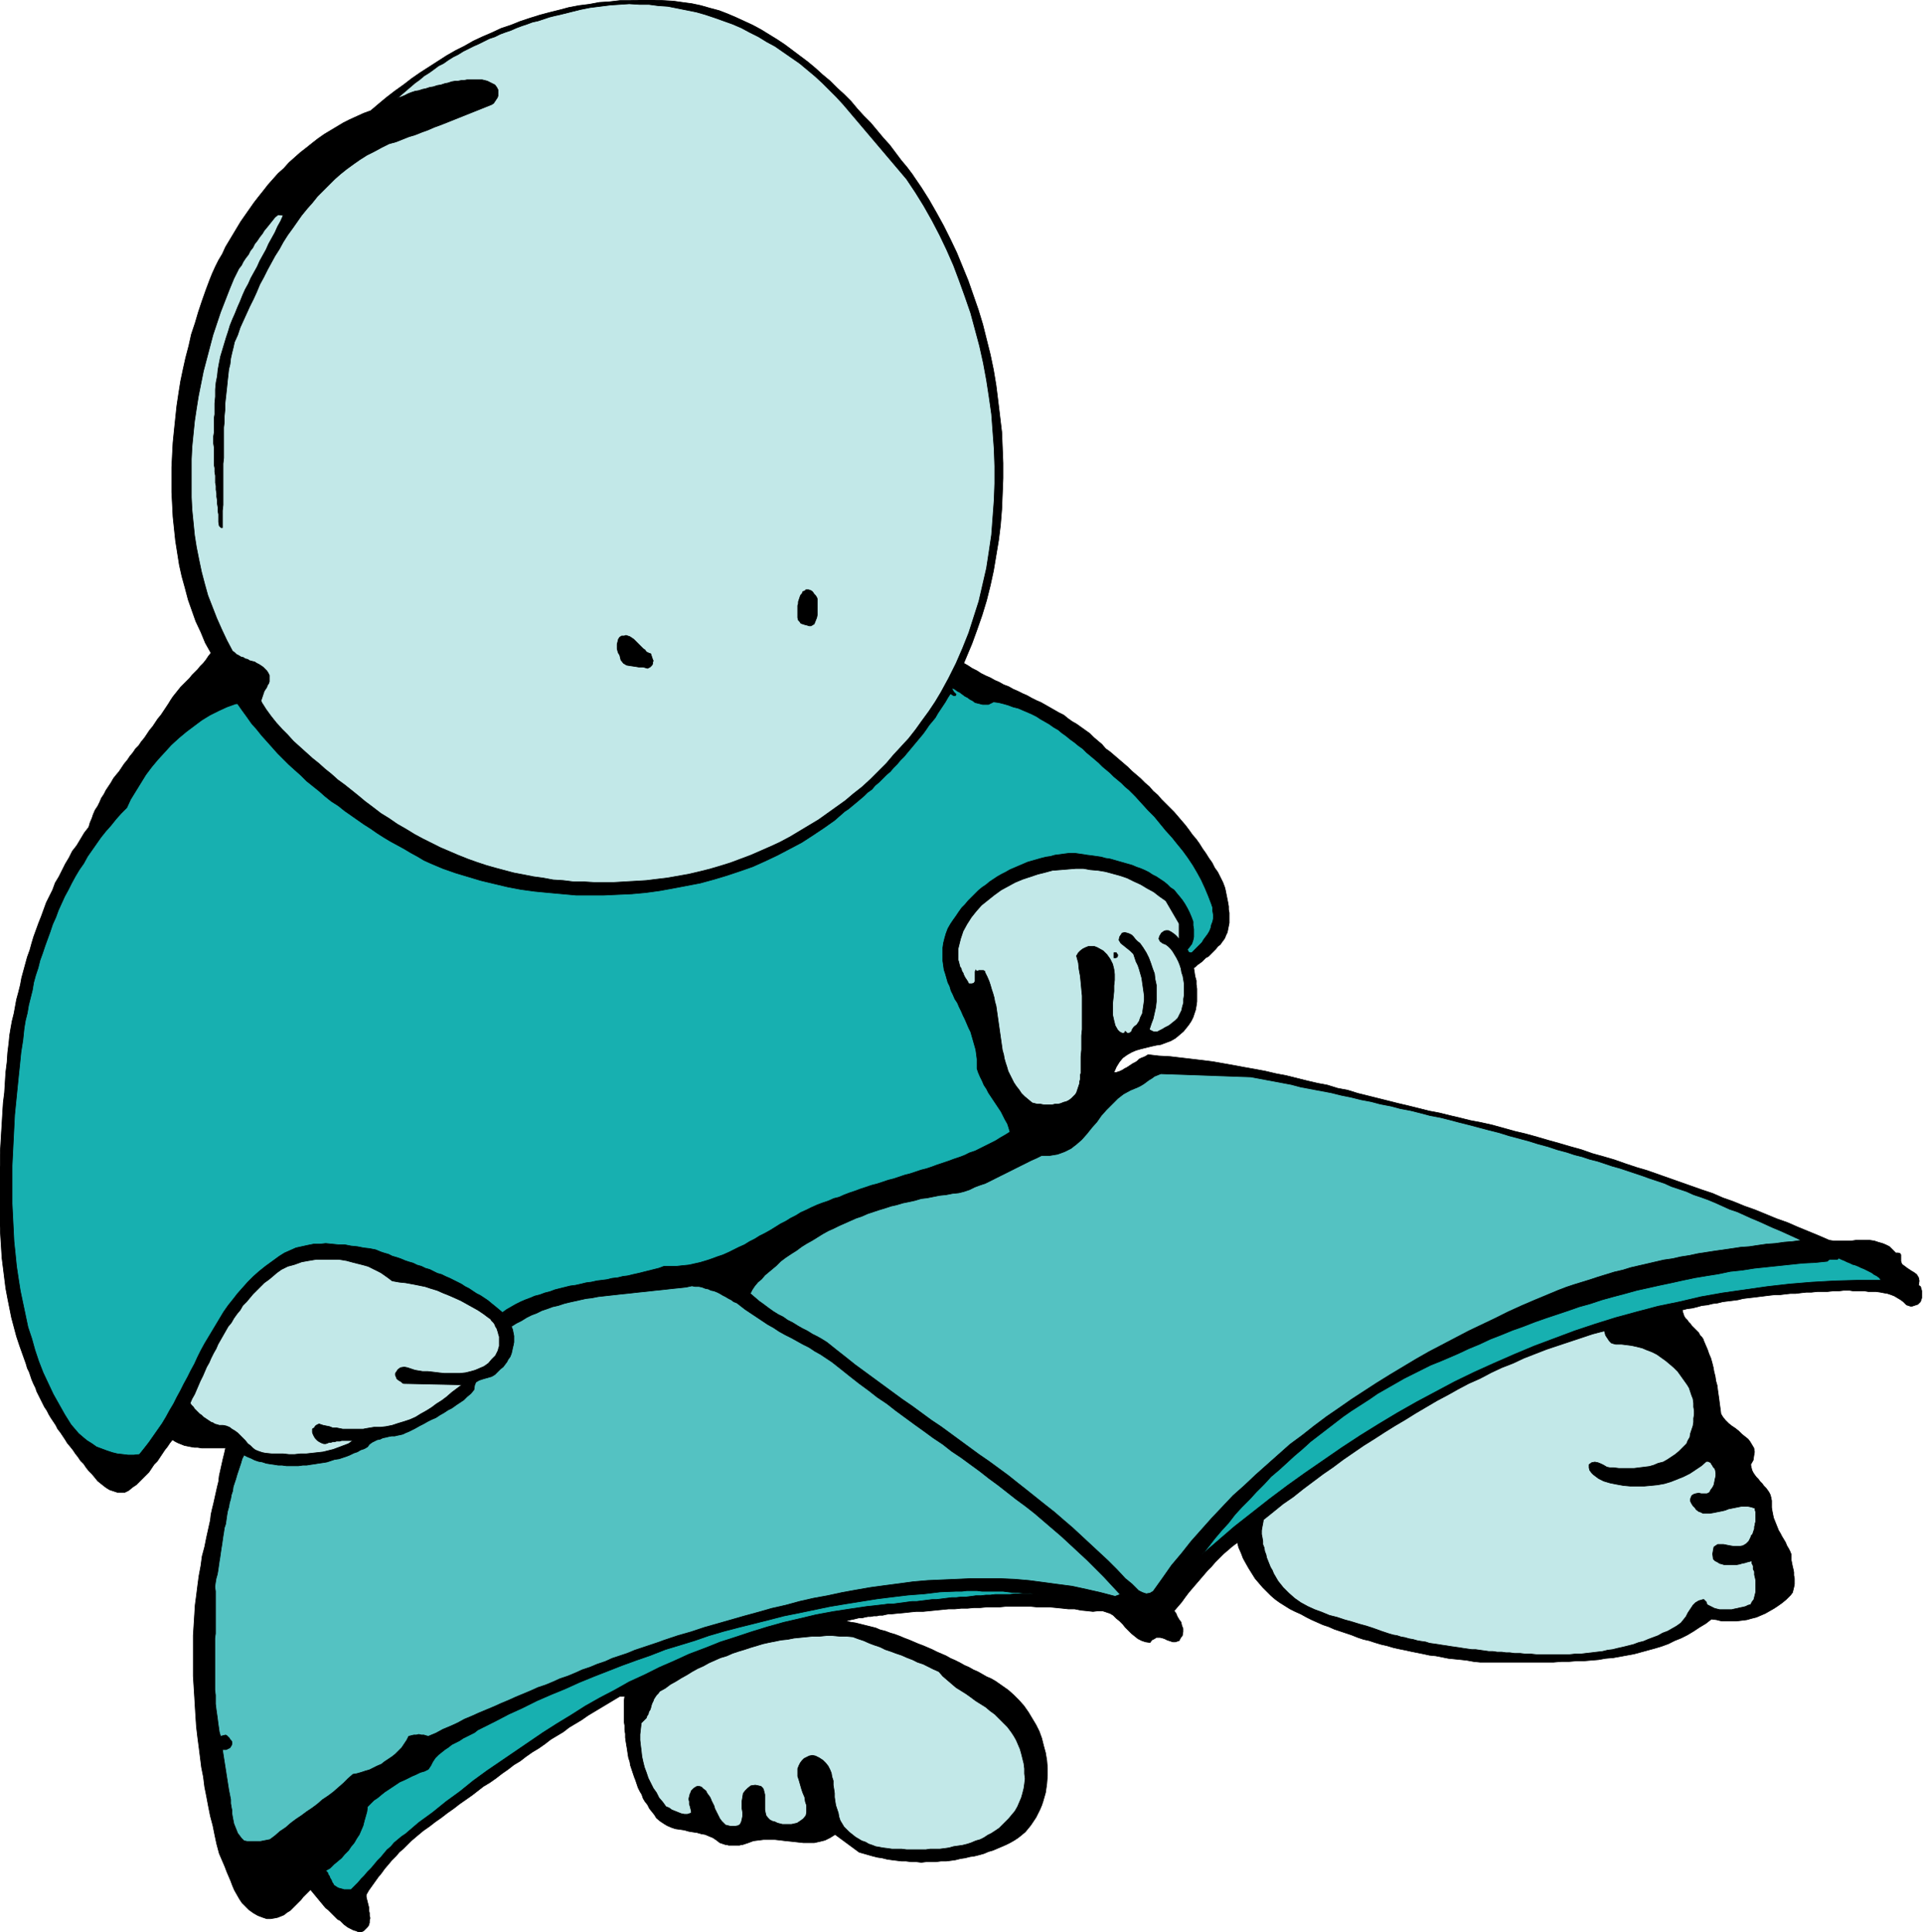<svg xmlns="http://www.w3.org/2000/svg" fill-rule="evenodd" height="492.832" preserveAspectRatio="none" stroke-linecap="round" viewBox="0 0 3035 3050" width="490.455"><style>.pen0{stroke:#000;stroke-width:1;stroke-linejoin:round}.brush1{fill:#000}.pen1{stroke:none}.brush2{fill:#c2e8e8}.brush3{fill:#17b0b0}.brush4{fill:#54c2c2}</style><path class="pen1 brush1" d="m1441 277 13 19 12 19 12 21 11 20 11 22 10 21 9 22 9 22 8 23 8 23 7 23 6 24 6 24 5 24 4 24 3 24 3 25 3 25 1 24 1 25v24l-1 25-1 24-2 25-3 24-4 24-4 24-5 23-6 24-7 23-8 23-8 22-13 31 7 4 6 4 8 4 6 4 8 4 7 3 7 4 7 3 7 4 8 3 7 4 7 3 8 4 7 3 7 4 8 4 7 3 7 4 7 4 7 4 7 4 8 4 6 5 7 5 7 4 7 5 7 5 7 5 6 6 7 6 6 5 6 7 7 5 7 6 7 6 7 6 7 6 6 6 7 6 7 6 7 7 7 6 6 7 7 6 6 7 7 7 7 7 6 6 6 7 6 7 6 7 6 8 5 7 6 7 5 7 5 8 5 7 5 8 5 7 4 8 5 7 4 8 4 8 3 8 1 4 1 5 1 5 1 5 1 5 1 6v5l1 5v16l-1 5-1 5-1 5-2 4-2 5-2 3-3 4-2 3-4 3-3 4-3 3-3 3-3 3-3 3-4 2-3 3-3 3-4 3-3 2-3 3-3 2 1 6 1 7 2 7v6l1 7v20l-1 7-1 6-2 6-2 6-3 6-4 6-4 5-4 5-7 6-6 5-7 4-8 3-8 3-7 1-9 2-8 2-8 2-7 2-7 3-7 4-7 5-5 6-5 8-4 9h4l3-1 3-1 4-2 3-2 4-2 3-2 3-2 3-2 4-2 3-2 3-3 4-2 3-1 4-2 3-2 17 2 18 1 17 2 17 2 17 2 16 2 17 3 17 3 16 3 17 3 16 3 17 4 16 3 16 4 16 4 17 4 16 3 16 5 16 3 16 5 16 4 16 4 16 4 16 4 17 4 16 4 16 4 16 3 16 4 17 4 16 4 16 3 18 4 18 5 18 5 17 4 18 5 17 5 18 5 17 5 18 5 17 6 18 5 17 5 17 6 18 6 17 5 17 6 17 6 17 6 17 6 17 6 18 6 16 7 17 6 17 7 17 6 17 7 17 7 17 6 16 7 17 7 17 7 16 7 7 1h28l7-1h22l7 1 6 2 7 2 5 2 6 3 5 5 5 5h4l3 1 1 2v10l1 3 1 2 4 3 4 3 6 4 5 3 4 3 3 5 1 5-1 7 3 2 1 3 1 4v11l-1 3-1 3-2 2-2 2-3 1-3 1-3 1h-3l-3-1-3-1-5-5-4-3-5-3-5-3-5-2-6-2-6-1-5-1-7-1h-12l-6-1h-18l-6-1h-9l-8 1h-9l-9 1h-16l-9 1h-8l-9 1-8 1h-8l-9 1-8 1h-8l-9 1-8 1-8 1-8 1-9 1-8 1-8 2-8 1-8 1-8 1-8 2-8 1-8 2-9 1-7 2-8 2-8 1-8 2 1 4 1 3 1 3 2 3 3 3 2 3 3 3 2 3 3 3 3 3 2 2 3 3 2 4 3 3 2 3 1 3 3 7 3 7 2 6 3 7 2 7 2 8 1 6 2 8 1 7 2 7 1 8 1 7 1 7 1 8 1 7 1 8 3 5 4 5 5 5 5 4 6 4 5 4 5 5 5 4 5 4 3 4 3 5 3 5 1 6-1 6-1 7-4 7 1 5 1 4 2 4 2 3 3 4 3 3 3 4 3 3 3 4 3 3 3 4 2 3 2 4 1 4 1 5v11l1 6 1 5 1 5 2 5 2 5 2 5 2 5 3 5 2 4 3 5 3 5 2 5 3 5 2 4 2 5v9l1 5 1 5 1 4 1 5v5l1 5v9l-1 5-1 4-1 4-3 4-3 3-4 4-6 5-7 5-6 4-7 4-7 4-7 3-7 3-8 2-7 2-8 1-8 1h-24l-8-2-8-1-9 7-10 6-9 6-10 6-10 5-10 4-10 5-11 4-10 3-11 3-11 3-11 3-11 2-11 2-11 2-12 1-11 2-12 1-12 1h-11l-12 1h-12l-12 1h-116l-10-1-11-2-9-1-10-1-10-1-10-2-10-2-10-1-9-2-10-2-10-2-9-2-10-2-9-2-10-3-9-2-10-3-9-3-9-2-9-3-10-4-9-3-9-3-9-3-9-4-9-3-9-4-9-4-8-4-9-5-9-4-8-4-8-5-8-5-7-5-7-6-7-7-6-6-6-7-6-7-5-8-5-8-4-7-5-9-3-8-4-9-2-8-8 6-7 6-7 6-6 6-7 7-6 7-6 6-6 7-6 7-6 7-6 7-6 7-6 8-5 7-6 7-6 7 3 4 2 5 3 5 3 4 1 5 2 5v5l-1 6-3 4-2 4-3 1-3 1h-4l-3-1-3-1-3-1-4-2-3-1-4-1h-6l-3 2-4 2-3 4-7-1-6-2-6-3-5-4-5-4-5-5-5-5-4-5-5-5-5-4-5-5-5-3-6-2-6-2h-7l-8 1-9-1-10-1-10-2h-10l-9-1-10-1-10-1h-20l-10-1h-40l-10 1h-20l-10 1h-10l-10 1h-10l-10 1h-10l-10 1-10 1-10 1-10 1h-11l-10 1-9 1-11 1-10 1h-4l-5 1-4 1h-5l-4 1h-5l-5 1h-4l-5 1-4 1h-5l-4 1-4 1-5 1-4 1-5 1 9 2 7 1 8 2 8 2 8 2 8 2 7 3 8 2 8 3 7 2 8 3 7 3 8 3 7 3 7 3 8 3 7 3 7 3 8 4 7 3 7 3 7 4 7 3 8 4 7 4 7 3 7 4 7 3 7 4 7 4 7 3 7 4 10 7 10 7 9 8 8 8 8 9 7 10 6 10 6 10 5 10 4 11 3 12 3 11 2 12 1 12v12l-1 13-1 7-1 7-2 7-2 7-2 6-3 7-3 6-3 6-4 6-4 6-4 5-5 6-6 5-5 4-6 4-7 4-6 3-7 3-7 3-7 3-7 2-7 3-7 2-8 2-7 1-8 2-7 1-8 2-7 1-8 1h-8l-8 1h-15l-8 1-8-1h-8l-8-1h-7l-8-1-8-1-7-1-8-2-7-1-8-2-7-2-7-2-7-2-38-28-8 5-8 4-8 2-9 2h-17l-9-1-9-1-10-1-8-1-9-1h-18l-8 1-8 1-8 3-3 1-3 1-3 1h-2l-3 1h-17l-3-1h-2l-3-1-3-1-3-1-5-4-6-4-5-2-7-3-6-1-7-2-7-1-6-1-7-2-7-1-7-1-6-2-7-3-5-3-6-4-6-5-3-5-4-5-4-5-3-6-4-5-3-5-2-6-3-5-3-6-2-6-2-6-2-5-2-6-2-6-2-6-1-6-2-6-1-6-1-7-1-6-1-6-1-7v-6l-1-6v-7l-1-6v-33l1-7h-8l-10 6-10 6-10 6-10 6-10 6-10 7-10 6-10 6-9 7-10 6-10 6-9 7-10 7-10 6-10 7-9 7-10 6-9 7-10 7-9 7-10 7-10 6-9 7-9 7-10 7-10 7-9 7-10 7-9 7-10 7-9 7-10 7-6 5-6 5-7 6-6 6-6 6-7 6-5 6-7 7-5 6-6 7-5 7-5 6-5 7-5 7-5 7-4 7v4l1 4 1 4 1 4 1 4v5l1 4v4l1 4-1 4v3l-1 4-2 3-3 3-3 3-4 2h-4l-4-2-4-1-4-2-4-2-3-2-4-3-3-3-3-3-4-2-3-3-3-3-3-3-3-3-3-3-4-3-24-29-4 4-4 4-4 4-3 4-5 5-4 4-4 4-4 4-5 3-5 4-5 2-5 2-5 1-6 1h-6l-6-2-8-3-7-4-7-5-6-6-5-5-4-6-4-7-4-7-3-7-3-8-3-7-3-7-3-8-3-7-3-7-3-7-4-15-3-14-3-15-4-15-3-15-3-16-3-15-2-16-3-15-2-16-2-16-2-15-2-17-1-15-1-16-1-17-1-16-1-16v-64l1-16 1-16 1-16 2-15 2-16 2-15 3-16 2-15 4-15 3-15 2-9 2-9 2-9 1-9 2-9 2-8 2-9 2-9 2-9 2-8 1-9 2-9 2-9 2-9 2-8 2-9h-38l-6-1h-5l-6-1-5-1-5-1-5-2-5-2-4-2-5-3-4 5-4 6-4 5-4 6-4 6-4 6-5 5-4 6-4 6-5 5-5 5-5 5-5 5-6 4-6 5-6 3h-12l-6-2-6-2-5-3-4-3-5-4-5-4-4-5-5-6-5-5-4-5-4-6-5-5-4-6-4-5-4-6-4-5-5-6-3-5-4-6-4-6-4-5-3-6-4-6-4-6-3-5-3-6-4-6-3-6-3-6-3-6-3-6-2-6-3-6-3-7-2-6-2-6-3-6-2-7-5-14-5-14-5-15-4-15-4-15-3-15-3-15-3-16-2-16-2-16-2-16-1-16-1-16-1-16-1-16v-66l1-16v-17l1-16 1-17 1-16 1-17 1-16 2-16 1-16 1-16 2-16 1-15 2-16 1-11 2-12 2-11 3-12 2-11 2-11 3-11 3-12 2-11 3-11 3-11 3-11 4-11 3-11 3-10 4-11 4-11 4-10 4-11 4-11 5-10 5-10 4-11 6-10 5-10 5-10 6-10 5-10 7-9 6-10 6-10 7-9 2-7 3-7 2-6 3-7 4-6 3-6 3-7 4-6 3-6 4-6 4-6 4-7 4-5 5-6 4-6 4-6 5-6 4-6 5-6 4-6 5-5 4-6 5-6 4-6 4-6 5-6 4-6 4-6 5-6 4-6 4-6 4-6 3-5 4-6 4-5 4-5 4-5 5-5 4-4 5-5 4-5 5-5 4-4 4-5 5-5 4-5 4-6 4-5-9-16-7-17-8-17-6-17-6-17-5-19-5-18-4-18-3-19-3-19-2-19-2-19-1-20-1-19v-39l1-20 1-19 2-20 2-19 2-19 3-20 3-19 4-19 4-18 5-19 4-18 6-18 5-17 6-18 6-17 6-16 4-10 5-11 5-10 6-10 5-11 6-10 6-10 6-10 6-10 7-10 7-10 7-10 7-9 8-10 7-9 8-9 8-9 9-8 8-9 9-8 9-8 9-7 10-8 9-7 10-7 10-6 10-6 10-6 10-5 11-5 11-5 11-4 13-11 12-10 13-10 14-10 13-10 13-9 14-9 14-9 14-9 14-8 14-7 14-8 15-7 14-6 15-7 15-5 15-6 15-5 16-5 15-4 16-4 15-4 16-3 16-2 16-3 16-1 17-2h16l17-1h17l17 1 17 1 14 2 15 2 14 3 14 4 15 4 13 5 14 6 13 6 13 6 13 7 13 8 13 8 12 8 12 9 12 9 12 9 12 10 11 10 12 10 11 11 11 10 11 11 10 12 10 11 11 11 10 12 10 12 10 11 9 12 9 12 10 12 9 12z"/><path class="pen0" fill="none" d="M1441 277h0l13 19 12 19 12 21 11 20 11 22 10 21 9 22 9 22 8 23 8 23 7 23 6 24 6 24 5 24 4 24 3 24 3 25 3 25 1 24 1 25v24l-1 25-1 24-2 25-3 24-4 24-4 24-5 23-6 24-7 23-8 23-8 22-13 31h0l7 4 6 4 8 4 6 4 8 4 7 3 7 4 7 3 7 4 8 3 7 4 7 3 8 4 7 3 7 4 8 4 7 3 7 4 7 4 7 4 7 4 8 4 6 5 7 5 7 4 7 5 7 5 7 5 6 6 7 6 6 5 6 7h0l7 5 7 6 7 6 7 6 7 6 6 6 7 6 7 6 7 7 7 6 6 7 7 6 6 7 7 7 7 7 6 6 6 7 6 7 6 7 6 8 5 7 6 7 5 7 5 8 5 7 5 8 5 7 4 8 5 7 4 8 4 8 3 8h0l1 4 1 5 1 5 1 5 1 5 1 6v5l1 5v16l-1 5-1 5-1 5-2 4-2 5h0l-2 3-3 4-2 3-4 3-3 4-3 3-3 3-3 3-3 3-4 2-3 3-3 3-4 3-3 2-3 3-3 2h0l1 6 1 7 2 7v6l1 7v20l-1 7-1 6-2 6-2 6-3 6-4 6-4 5-4 5h0l-7 6-6 5-7 4-8 3-8 3-7 1-9 2-8 2-8 2-7 2-7 3-7 4-7 5-5 6-5 8-4 9h4l3-1 3-1 4-2 3-2 4-2 3-2 3-2 3-2 4-2 3-2 3-3 4-2 3-1 4-2 3-2h0l17 2 18 1 17 2 17 2 17 2 16 2 17 3 17 3 16 3 17 3 16 3 17 4 16 3 16 4 16 4 17 4 16 3 16 5 16 3 16 5 16 4 16 4 16 4 16 4 17 4 16 4 16 4 16 3 16 4 17 4 16 4 16 3h0l18 4 18 5 18 5 17 4 18 5 17 5 18 5 17 5 18 5 17 6 18 5 17 5 17 6 18 6 17 5 17 6 17 6 17 6 17 6 17 6 18 6 16 7 17 6 17 7 17 6 17 7 17 7 17 6 16 7 17 7 17 7 16 7h0l7 1h28l7-1h22l7 1 6 2 7 2 5 2 6 3 5 5 5 5h4l3 1 1 2v10l1 3 1 2h0l4 3 4 3 6 4 5 3 4 3 3 5 1 5-1 7h0l3 2 1 3 1 4v11l-1 3-1 3h0l-2 2-2 2-3 1-3 1-3 1h-3l-3-1-3-1h0l-5-5-4-3-5-3-5-3-5-2-6-2-6-1-5-1-7-1h-12l-6-1h-18l-6-1h0-9l-8 1h-9l-9 1h-16l-9 1h-8l-9 1-8 1h-8l-9 1-8 1h-8l-9 1-8 1-8 1-8 1-9 1-8 1-8 2-8 1-8 1-8 1-8 2-8 1-8 2-9 1-7 2-8 2-8 1-8 2h0l1 4 1 3 1 3 2 3 3 3 2 3 3 3 2 3 3 3 3 3 2 2 3 3 2 4 3 3 2 3 1 3h0l3 7 3 7 2 6 3 7 2 7 2 8 1 6 2 8 1 7 2 7 1 8 1 7 1 7 1 8 1 7 1 8h0l3 5 4 5 5 5 5 4 6 4 5 4 5 5 5 4 5 4 3 4 3 5 3 5 1 6-1 6-1 7-4 7h0l1 5 1 4 2 4 2 3 3 4 3 3 3 4 3 3 3 4 3 3 3 4 2 3 2 4 1 4 1 5v5h0v6l1 6 1 5 1 5 2 5 2 5 2 5 2 5 3 5 2 4 3 5 3 5 2 5 3 5 2 4 2 5h0v9l1 5 1 5 1 4 1 5v5l1 5v9l-1 5-1 4-1 4-3 4-3 3-4 4h0l-6 5-7 5-6 4-7 4-7 4-7 3-7 3-8 2-7 2-8 1-8 1h-24l-8-2-8-1h0l-9 7-10 6-9 6-10 6-10 5-10 4-10 5-11 4-10 3-11 3-11 3-11 3-11 2-11 2-11 2-12 1-11 2-12 1-12 1h-11l-12 1h-12l-12 1h-106 0-10l-10-1-11-2-9-1-10-1-10-1-10-2-10-2-10-1-9-2-10-2-10-2-9-2-10-2-9-2-10-3-9-2-10-3-9-3-9-2-9-3-10-4-9-3-9-3-9-3-9-4-9-3-9-4-9-4-8-4-9-5-9-4h0l-8-4-8-5-8-5-7-5-7-6-7-7-6-6-6-7-6-7-5-8-5-8-4-7-5-9-3-8-4-9-2-8h0l-8 6-7 6-7 6-6 6-7 7-6 7-6 6-6 7-6 7-6 7-6 7-6 7-6 8-5 7-6 7-6 7h0l3 4 2 5 3 5 3 4 1 5 2 5v5l-1 6h0l-3 4-2 4-3 1-3 1h-4l-3-1-3-1-3-1-4-2-3-1-4-1h-6l-3 2-4 2-3 4h0l-7-1-6-2-6-3-5-4-5-4-5-5-5-5-4-5-5-5-5-4-5-5-5-3-6-2-6-2h-7l-8 1h0l-9-1-10-1-10-2h-10l-9-1-10-1-10-1h-20l-10-1h-40l-10 1h-20l-10 1h-10l-10 1h-10l-10 1h-10l-10 1-10 1-10 1-10 1h-11l-10 1-9 1-11 1-10 1h0-4l-5 1-4 1h-5l-4 1h-5l-5 1h-4l-5 1-4 1h-5l-4 1-4 1-5 1-4 1-5 1h0l9 2 7 1 8 2 8 2 8 2 8 2 7 3 8 2 8 3 7 2 8 3 7 3 8 3 7 3 7 3 8 3 7 3 7 3 8 4 7 3 7 3 7 4 7 3 8 4 7 4 7 3 7 4 7 3 7 4 7 4 7 3 7 4h0l10 7 10 7 9 8 8 8 8 9 7 10 6 10 6 10 5 10 4 11 3 12 3 11 2 12 1 12v12l-1 13h0l-1 7-1 7-2 7-2 7-2 6-3 7-3 6-3 6-4 6-4 6-4 5-5 6-6 5-5 4-6 4-7 4h0l-6 3-7 3-7 3-7 3-7 2-7 3-7 2-8 2-7 1-8 2-7 1-8 2-7 1-8 1h-8l-8 1h-15l-8 1-8-1h-8l-8-1h-7l-8-1-8-1-7-1-8-2-7-1-8-2-7-2-7-2-7-2-38-28h0l-8 5-8 4-8 2-9 2h-17l-9-1-9-1-10-1-8-1-9-1h-18l-8 1-8 1-8 3h0l-3 1-3 1-3 1h-2l-3 1h-17l-3-1h-2l-3-1-3-1-3-1h0l-5-4-6-4-5-2-7-3-6-1-7-2-7-1-6-1-7-2-7-1-7-1-6-2-7-3-5-3-6-4-6-5h0l-3-5-4-5-4-5-3-6-4-5-3-5-2-6-3-5-3-6-2-6-2-6-2-5-2-6-2-6-2-6-1-6-2-6-1-6-1-7-1-6-1-6-1-7v-6l-1-6v-7l-1-6v-33l1-7h-8 0l-10 6-10 6-10 6-10 6-10 6-10 7-10 6-10 6-9 7-10 6-10 6-9 7-10 7-10 6-10 7-9 7-10 6-9 7-10 7-9 7-10 7-10 6-9 7-9 7-10 7-10 7-9 7-10 7-9 7-10 7-9 7-10 7h0l-6 5-6 5-7 6-6 6-6 6-7 6-5 6-7 7-5 6-6 7-5 7-5 6-5 7-5 7-5 7-4 7h0v4l1 4 1 4 1 4 1 4v5l1 4v4l1 4-1 4v3l-1 4-2 3-3 3-3 3-4 2h0-4l-4-2-4-1-4-2-4-2-3-2-4-3-3-3-3-3-4-2-3-3-3-3-3-3-3-3-3-3-4-3-24-29h0l-4 4-4 4-4 4-3 4-5 5-4 4-4 4-4 4-5 3-5 4-5 2-5 2-5 1-6 1h-6l-6-2h0l-8-3-7-4-7-5-6-6-5-5-4-6-4-7-4-7-3-7-3-8-3-7-3-7-3-8-3-7-3-7-3-7h0l-4-15-3-14-3-15-4-15-3-15-3-16-3-15-2-16-3-15-2-16-2-16-2-15-2-17-1-15-1-16-1-17-1-16-1-16v-64l1-16 1-16 1-16 2-15 2-16 2-15 3-16 2-15 4-15 3-15h0l2-9 2-9 2-9 1-9 2-9 2-8 2-9 2-9 2-9 2-8 1-9 2-9 2-9 2-9 2-8 2-9h0-38l-6-1h-5l-6-1-5-1-5-1-5-2-5-2-4-2-5-3h0l-4 5-4 6-4 5-4 6-4 6-4 6-5 5-4 6-4 6-5 5-5 5-5 5-5 5-6 4-6 5-6 3h0-12l-6-2-6-2-5-3-4-3-5-4-5-4h0l-4-5-5-6-5-5-4-5-4-6-5-5-4-6-4-5-4-6-4-5-5-6-3-5-4-6-4-6-4-5-3-6-4-6-4-6-3-5-3-6-4-6-3-6-3-6-3-6-3-6-2-6-3-6-3-7-2-6-2-6-3-6-2-7h0l-5-14-5-14-5-15-4-15-4-15-3-15-3-15-3-16-2-16-2-16-2-16-1-16-1-16-1-16-1-16v-66l1-16v-17l1-16 1-17 1-16 1-17 1-16 2-16 1-16 1-16 2-16 1-15 2-16h0l1-11 2-12 2-11 3-12 2-11 2-11 3-11 3-12 2-11 3-11 3-11 3-11 4-11 3-11 3-10 4-11 4-11 4-10 4-11 4-11 5-10 5-10 4-11 6-10 5-10 5-10 6-10 5-10 7-9 6-10 6-10 7-9h0l2-7 3-7 2-6 3-7 4-6 3-6 3-7 4-6 3-6 4-6 4-6 4-7 4-5 5-6 4-6 4-6 5-6 4-6 5-6 4-6 5-5 4-6 5-6 4-6 4-6 5-6 4-6 4-6 5-6 4-6 4-6 4-6h0l3-5 4-6 4-5 4-5 4-5 5-5 4-4 5-5 4-5 5-5 4-4 4-5 5-5 4-5 4-6 4-5h0l-9-16-7-17-8-17-6-17-6-17-5-19-5-18-4-18-3-19-3-19-2-19-2-19-1-20-1-19v-39l1-20 1-19 2-20 2-19 2-19 3-20 3-19 4-19 4-18 5-19 4-18 6-18 5-17 6-18 6-17 6-16h0l4-10 5-11 5-10 6-10 5-11 6-10 6-10 6-10 6-10 7-10 7-10 7-10 7-9 8-10 7-9 8-9 8-9 9-8 8-9 9-8 9-8 9-7 10-8 9-7 10-7 10-6 10-6 10-6 10-5 11-5 11-5 11-4h0l13-11 12-10 13-10 14-10 13-10 13-9 14-9 14-9 14-9 14-8 14-7 14-8 15-7 14-6 15-7 15-5 15-6 15-5 16-5 15-4 16-4 15-4 16-3 16-2 16-3 16-1 17-2h16l17-1h17l17 1 17 1h0l14 2 15 2 14 3 14 4 15 4 13 5 14 6 13 6 13 6 13 7 13 8 13 8 12 8 12 9 12 9 12 9 12 10 11 10 12 10 11 11 11 10 11 11 10 12 10 11 11 11 10 12 10 12 10 11 9 12 9 12 10 12 9 12"/><path class="pen1 brush2" d="m1431 283 14 21 13 21 13 23 12 23 11 23 11 25 9 24 9 25 9 26 7 26 7 26 6 27 5 27 4 26 4 28 2 27 2 27 1 28v27l-1 27-2 27-2 27-4 27-4 26-6 26-6 26-8 25-8 25-10 25-10 23-12 24-12 22-9 15-10 15-11 15-10 14-11 14-12 13-12 13-11 13-13 13-12 12-13 12-14 11-13 11-14 10-14 10-14 10-15 9-15 9-15 9-15 8-15 7-16 7-16 7-16 6-16 6-16 5-17 5-16 4-17 4-17 3-17 3-17 2-16 2-17 1-17 1-17 1h-32l-16-1h-16l-16-2-16-1-16-3-15-2-15-3-16-3-15-4-15-4-14-4-15-5-14-5-15-6-14-6-14-6-14-7-14-7-13-7-13-8-14-8-13-9-13-8-13-10-12-9-12-10-10-8-10-8-11-8-10-9-10-8-10-9-10-8-10-9-10-9-10-9-9-10-9-9-9-10-8-10-8-11-7-11-1-3 1-3 1-3 1-3 1-3 1-3 2-3 2-3 1-3 2-3 1-3v-10l-2-4-2-3-3-3-3-3-3-2-3-2-4-2-3-2-4-1-4-1-3-2-4-1-3-2-4-1-3-2-4-2-3-3-3-2-9-17-8-17-8-18-7-18-7-18-5-18-5-19-4-19-4-20-3-19-2-20-2-20-1-20v-60l1-20 2-20 2-20 3-20 3-19 4-20 4-20 5-19 5-19 5-19 6-18 6-18 7-18 7-18 7-17 8-16 4-5 3-6 4-6 4-5 3-6 4-5 3-6 4-5 4-6 4-5 3-5 5-6 4-5 4-5 4-5 5-4 8 1-4 9-5 9-4 9-5 9-5 9-4 9-5 9-5 9-4 9-5 9-5 9-4 9-5 9-4 9-4 10-4 9-4 10-4 9-4 10-3 10-3 9-3 10-3 10-3 10-2 10-2 11-1 10-2 10-1 11v11l-1 11v17l-1 6v23l-1 6v11l1 6v28l1 5v6l1 6v11l1 5v6l1 6v5l1 6v5l1 6v6l1 5v12l1 6 1 1 1 1 1 1h2v-27l1-9v-65l1-9v-48l1-9v-9l1-10v-9l1-9 1-9 1-9 1-10 1-9 1-9 2-8 1-9 2-9 2-8 2-9 5-11 4-12 5-11 5-11 5-11 6-12 5-11 5-12 6-11 6-12 6-11 6-11 7-11 6-11 7-11 8-11 7-10 7-10 9-11 8-9 8-10 9-9 9-9 9-9 9-8 10-8 11-8 10-7 11-7 12-6 11-6 12-6 11-3 10-4 10-4 10-3 10-4 11-4 9-4 11-4 10-4 10-4 10-4 10-4 10-4 10-4 10-4 10-4 3-2 2-3 2-3 2-3 1-3v-9l-2-4-3-4-4-2-4-2-4-2-4-1-4-1h-24l-5 1h-4l-5 1h-4l-6 1-6 2-5 1-6 2-6 1-6 2-6 1-6 2-5 1-6 2-6 1-6 2-5 2-6 3-5 2-6 2 7-6 7-6 7-6 7-6 7-5 7-6 8-5 7-5 8-6 8-4 7-5 8-5 8-4 8-5 8-4 8-4 9-4 8-4 8-4 9-3 8-4 8-3 9-3 9-4 8-3 9-3 8-3 9-2 9-3 9-3 8-2 9-2 16-4 16-4 15-3 16-2 16-2 15-1 15-1 16 1h15l15 2 15 1 15 3 15 3 15 3 14 4 15 5 14 5 14 5 14 6 13 7 14 7 13 8 13 7 13 9 13 9 13 9 12 10 12 10 12 11 11 11 11 11 11 12 100 118z"/><path class="pen0" fill="none" d="M1431 283h0l14 21 13 21 13 23 12 23 11 23 11 25 9 24 9 25 9 26 7 26 7 26 6 27 5 27 4 26 4 28 2 27 2 27 1 28v27l-1 27-2 27-2 27-4 27-4 26-6 26-6 26-8 25-8 25-10 25-10 23-12 24-12 22h0l-9 15-10 15-11 15-10 14-11 14-12 13-12 13-11 13-13 13-12 12-13 12-14 11-13 11-14 10-14 10-14 10-15 9-15 9-15 9-15 8-15 7-16 7-16 7-16 6-16 6-16 5-17 5-16 4-17 4-17 3-17 3-17 2h0l-16 2-17 1-17 1-17 1h-32l-16-1h-16l-16-2-16-1-16-3-15-2-15-3-16-3-15-4-15-4-14-4-15-5-14-5-15-6-14-6-14-6-14-7-14-7-13-7-13-8-14-8-13-9-13-8-13-10-12-9-12-10h0l-10-8-10-8-11-8-10-9-10-8-10-9-10-8-10-9-10-9-10-9-9-10-9-9-9-10-8-10-8-11-7-11h0l-1-3 1-3 1-3 1-3 1-3 1-3 2-3 2-3 1-3 2-3 1-3v-10l-2-4-2-3h0l-3-3-3-3-3-2-3-2-4-2-3-2-4-1-4-1-3-2-4-1-3-2-4-1-3-2-4-2-3-3-3-2h0l-9-17-8-17-8-18-7-18-7-18-5-18-5-19-4-19-4-20-3-19-2-20-2-20-1-20v-60l1-20 2-20 2-20 3-20 3-19 4-20 4-20 5-19 5-19 5-19 6-18 6-18 7-18 7-18 7-17 8-16h0l4-5 3-6 4-6 4-5 3-6 4-5 3-6 4-5 4-6 4-5 3-5 5-6 4-5 4-5 4-5 5-4 8 1h0l-4 9-5 9-4 9-5 9-5 9-4 9-5 9-5 9-4 9-5 9-5 9-4 9-5 9-4 9-4 10-4 9-4 10-4 9-4 10-3 10-3 9-3 10-3 10-3 10-2 10-2 11-1 10-2 10-1 11v11l-1 11v11h0v6l-1 6v23l-1 6v11l1 6v28l1 5v6l1 6v11l1 5v6l1 6v5l1 6v5l1 6v6l1 5v12l1 6h0l1 1 1 1 1 1h2v-27l1-9v-65l1-9v-48l1-9v-9l1-10v-9l1-9 1-9 1-9 1-10 1-9 1-9 2-8 1-9 2-9 2-8 2-9h0l5-11 4-12 5-11 5-11 5-11 6-12 5-11 5-12 6-11 6-12 6-11 6-11 7-11 6-11 7-11 8-11 7-10 7-10 9-11 8-9 8-10 9-9 9-9 9-9 9-8 10-8 11-8 10-7 11-7 12-6 11-6 12-6h0l11-3 10-4 10-4 10-3 10-4 11-4 9-4 11-4 10-4 10-4 10-4 10-4 10-4 10-4 10-4 10-4h0l3-2 2-3 2-3 2-3 1-3v-9h0l-2-4-3-4-4-2-4-2-4-2-4-1-4-1h-24l-5 1h-4l-5 1h-4 0l-6 1-6 2-5 1-6 2-6 1-6 2-6 1-6 2-5 1-6 2-6 1-6 2-5 2-6 3-5 2-6 2h0l7-6 7-6 7-6 7-6 7-5 7-6 8-5 7-5 8-6 8-4 7-5 8-5 8-4 8-5 8-4 8-4 9-4 8-4 8-4 9-3 8-4 8-3 9-3 9-4 8-3 9-3 8-3 9-2 9-3 9-3 8-2 9-2h0l16-4 16-4 15-3 16-2 16-2 15-1 15-1 16 1h15l15 2 15 1 15 3 15 3 15 3 14 4 15 5 14 5 14 5 14 6 13 7 14 7 13 8 13 7 13 9 13 9 13 9 12 10 12 10 12 11 11 11 11 11 11 12 100 118"/><path class="pen1 brush1" d="M1290 946v24l-1 5-2 5-2 5-5 3h-3l-3-1-4-1-3-1-3-1-2-3-2-2-1-4v-19l1-3v-3l1-3 1-3 1-3 1-2 2-2 1-3 3-1 2-2h4l3 1 2 1 2 2 2 3 2 2 2 3 1 3z"/><path class="pen0" fill="none" d="M1290 946h0v24l-1 5-2 5-2 5-5 3h0-3l-3-1-4-1-3-1-3-1-2-3-2-2-1-4h0v-19l1-3v-3l1-3 1-3 1-3 1-2 2-2 1-3 3-1 2-2h4l3 1 2 1 2 2 2 3 2 2 2 3 1 3"/><path class="pen1 brush1" d="m1030 1041 1 2-1 3v2l-1 2-2 2-1 1-2 1-2 1-7-2h-7l-6-1-7-1-6-1-5-3-4-5-2-8-2-3-1-3-1-4v-7l1-4 1-4 2-3 3-2h4l3-1 3 1 3 1 3 2 3 2 3 3 3 3 3 3 3 3 3 3 3 2 2 3 4 2 3 1 3 9z"/><path class="pen0" fill="none" d="M1030 1041h0l1 2-1 3v2l-1 2-2 2-1 1-2 1-2 1h0l-7-2h-7l-6-1-7-1-6-1-5-3-4-5-2-8h0l-2-3-1-3-1-4v-7l1-4 1-4 2-3h0l3-2h4l3-1 3 1 3 1 3 2 3 2 3 3 3 3 3 3 3 3 3 3 3 2 2 3 4 2 3 1 3 9"/><path class="pen1 brush3" d="m1568 1108 8 1 8 2 7 2 8 3 8 2 7 3 7 3 7 3 8 4 6 4 7 4 7 4 7 5 7 4 6 5 7 5 6 5 7 5 6 5 7 5 6 6 6 5 6 5 7 6 6 6 6 5 6 5 6 6 6 5 6 5 6 6 6 5 10 10 10 11 10 11 10 10 9 11 9 11 10 11 8 10 9 11 8 11 8 12 7 12 6 11 6 13 5 12 5 13 2 6v5l1 6v6l-1 5-2 5-1 5-2 5-3 5-3 4-3 4-3 5-4 4-4 4-4 4-4 4h-3l-2-1-1-2-1-2 4-5 3-4 2-6 1-5v-12l-1-6v-6l-3-8-3-7-3-6-4-7-4-6-4-5-5-6-4-5-6-4-5-5-5-4-6-4-6-4-6-3-6-4-6-3-7-3-6-2-7-3-7-2-7-2-7-2-7-2-7-2-7-1-7-2-7-1-7-1-8-1-6-1-7-1-7-1h-8l-8 1-7 1-8 1-7 2-7 1-8 2-7 2-7 2-7 2-7 3-7 3-7 3-7 3-7 4-6 3-7 4-6 4-6 4-6 5-6 4-6 5-5 5-6 6-5 5-5 6-5 5-5 7-4 6-5 7-4 6-4 7-3 8-2 7-2 8-1 7v21l1 7 1 7 2 6 2 7 2 7 3 6 2 7 3 6 3 7 4 6 3 7 3 6 3 7 3 6 3 7 3 7 3 6 2 7 2 7 2 7 2 7 1 7 1 8v15l2 6 3 7 3 6 3 7 4 6 3 6 4 6 4 6 4 6 4 6 4 6 3 6 3 6 4 7 2 6 2 7-8 5-7 4-8 5-8 4-8 4-8 4-8 4-9 3-8 4-8 3-9 3-8 3-9 3-9 3-8 3-9 3-8 2-9 3-9 3-8 2-9 3-9 3-8 2-9 3-9 3-8 2-9 3-9 3-8 3-9 3-8 3-9 4-8 2-9 4-9 3-8 3-9 4-8 4-9 4-8 5-8 4-8 5-8 4-8 5-8 5-9 5-8 4-8 5-8 4-8 5-9 4-8 4-8 4-9 4-9 3-8 3-9 3-10 3-9 2-9 2-10 1-9 1h-20l-8 3-8 2-8 2-8 2-8 2-9 2-8 2-8 1-8 2-9 1-8 2-8 1-8 1-9 2-8 1-8 2-9 2-8 1-8 2-8 2-8 2-8 3-8 2-8 3-8 2-7 3-8 3-7 3-8 4-7 4-7 4-7 5-6-5-6-5-5-4-6-5-6-4-6-4-6-3-6-4-6-4-6-3-6-4-6-3-6-3-6-3-7-3-6-3-7-2-6-3-6-3-7-2-6-3-7-2-6-3-7-2-6-2-7-3-6-2-7-2-6-3-7-2-6-2-7-3-10-2-9-1-10-2-10-1-10-2h-10l-10-1-10-1-9 1h-10l-10 2-9 2-9 2-9 4-9 4-8 5-11 8-11 8-10 8-9 8-9 9-8 9-8 9-7 9-8 10-7 10-6 10-6 10-6 10-6 10-6 10-6 11-5 10-5 11-6 11-5 10-6 11-5 10-6 11-5 10-6 10-6 11-6 10-7 10-7 10-7 10-7 9-8 10-9 1h-9l-8-1-9-1-8-2-9-3-8-3-8-3-7-5-8-5-6-5-7-6-6-7-6-7-5-8-5-8-9-16-9-16-8-17-8-17-7-18-6-18-5-18-6-18-4-19-4-19-4-19-3-19-3-20-2-20-2-19-1-20-1-20-1-20v-60l1-20 1-20 1-20 1-20 2-20 2-20 2-20 2-19 2-20 3-19 2-19 2-12 3-12 2-12 3-12 3-12 2-12 3-11 4-12 3-12 4-11 4-12 4-11 4-11 4-12 5-11 4-11 5-11 5-11 6-11 5-10 6-11 6-10 7-10 6-11 7-10 7-10 7-10 8-10 8-9 8-10 8-9 9-9 6-13 8-13 8-13 8-13 9-12 10-12 11-12 10-11 12-11 12-10 12-9 12-9 13-8 14-7 13-6 14-5h3l7 10 8 11 7 10 8 9 8 10 9 10 8 9 8 9 9 9 9 9 10 9 9 8 9 9 10 8 10 8 9 8 10 8 11 7 10 8 10 7 10 7 10 7 11 7 10 7 11 7 10 6 11 6 11 6 10 6 11 6 10 6 11 5 19 8 20 7 20 6 20 6 21 5 21 5 21 4 22 3 21 2 22 2 22 2h44l22-1 22-1 22-2 22-3 22-4 21-4 21-4 22-6 20-6 21-7 20-7 20-9 19-9 19-10 19-10 17-11 18-12 17-12 16-14 6-4 6-5 6-5 6-5 7-6 5-5 7-5 5-6 6-5 6-6 6-6 6-5 5-6 6-6 5-6 6-6 5-6 5-6 5-6 5-6 5-6 5-6 5-7 4-6 5-6 5-6 4-7 4-6 4-6 4-6 4-7 4-6 2 1 1 1 2 1h3l1-2-1-1-1-1-1-1-1-1-1-2-1-1v-3l4 2 4 3 4 2 4 3 4 3 4 2 4 3 4 2 4 3 4 1 4 1 4 1h9l4-2 4-2z"/><path class="pen0" fill="none" d="M1568 1108h0l8 1 8 2 7 2 8 3 8 2 7 3 7 3 7 3 8 4 6 4 7 4 7 4 7 5 7 4 6 5 7 5 6 5 7 5 6 5 7 5 6 6 6 5 6 5 7 6 6 6 6 5 6 5 6 6 6 5 6 5 6 6 6 5h0l10 10 10 11 10 11 10 10 9 11 9 11 10 11 8 10 9 11 8 11 8 12 7 12 6 11 6 13 5 12 5 13h0l2 6v5l1 6v6l-1 5-2 5-1 5-2 5-3 5-3 4-3 4-3 5-4 4-4 4-4 4-4 4h0-3l-2-1-1-2-1-2h0l4-5 3-4 2-6 1-5v-12l-1-6v-6h0l-3-8-3-7-3-6-4-7-4-6-4-5-5-6-4-5-6-4-5-5-5-4-6-4-6-4-6-3-6-4-6-3-7-3-6-2-7-3-7-2-7-2-7-2-7-2-7-2-7-1-7-2-7-1-7-1-8-1-6-1-7-1-7-1h0-8l-8 1-7 1-8 1-7 2-7 1-8 2-7 2-7 2-7 2-7 3-7 3-7 3-7 3-7 4-6 3-7 4-6 4-6 4-6 5-6 4-6 5-5 5-6 6-5 5-5 6-5 5-5 7-4 6-5 7-4 6-4 7h0l-3 8-2 7-2 8-1 7v21l1 7 1 7 2 6 2 7 2 7 3 6 2 7 3 6 3 7 4 6 3 7 3 6 3 7 3 6 3 7 3 7 3 6 2 7 2 7 2 7 2 7 1 7 1 8v15h0l2 6 3 7 3 6 3 7 4 6 3 6 4 6 4 6 4 6 4 6 4 6 3 6 3 6 4 7 2 6 2 7h0l-8 5-7 4-8 5-8 4-8 4-8 4-8 4-9 3-8 4-8 3-9 3-8 3-9 3-9 3-8 3-9 3-8 2-9 3-9 3-8 2-9 3-9 3-8 2-9 3-9 3-8 2-9 3-9 3-8 3-9 3-8 3-9 4h0l-8 2-9 4-9 3-8 3-9 4-8 4-9 4-8 5-8 4-8 5-8 4-8 5-8 5-9 5-8 4-8 5-8 4-8 5-9 4-8 4-8 4-9 4-9 3-8 3-9 3-10 3-9 2-9 2-10 1-9 1h-20 0l-8 3-8 2-8 2-8 2-8 2-9 2-8 2-8 1-8 2-9 1-8 2-8 1-8 1-9 2-8 1-8 2-9 2-8 1-8 2-8 2-8 2-8 3-8 2-8 3-8 2-7 3-8 3-7 3-8 4-7 4-7 4-7 5h0l-6-5-6-5-5-4-6-5-6-4-6-4-6-3-6-4-6-4-6-3-6-4-6-3-6-3-6-3-7-3-6-3-7-2-6-3-6-3-7-2-6-3-7-2-6-3-7-2-6-2-7-3-6-2-7-2-6-3-7-2-6-2-7-3h0l-10-2-9-1-10-2-10-1-10-2h-10l-10-1-10-1-9 1h-10l-10 2-9 2-9 2-9 4-9 4-8 5h0l-11 8-11 8-10 8-9 8-9 9-8 9-8 9-7 9-8 10-7 10-6 10-6 10-6 10-6 10-6 10-6 11-5 10-5 11-6 11-5 10-6 11-5 10-6 11-5 10-6 10-6 11-6 10-7 10-7 10-7 10-7 9-8 10h0l-9 1h-9l-8-1-9-1-8-2-9-3-8-3-8-3-7-5-8-5-6-5-7-6-6-7-6-7-5-8-5-8h0l-9-16-9-16-8-17-8-17-7-18-6-18-5-18-6-18-4-19-4-19-4-19-3-19-3-20-2-20-2-19-1-20-1-20-1-20v-60l1-20 1-20 1-20 1-20 2-20 2-20 2-20 2-19 2-20 3-19 2-19h0l2-12 3-12 2-12 3-12 3-12 2-12 3-11 4-12 3-12 4-11 4-12 4-11 4-11 4-12 5-11 4-11 5-11 5-11 6-11 5-10 6-11 6-10 7-10 6-11 7-10 7-10 7-10 8-10 8-9 8-10 8-9 9-9h0l6-13 8-13 8-13 8-13 9-12 10-12 11-12 10-11 12-11 12-10 12-9 12-9 13-8 14-7 13-6 14-5h3l7 10 8 11 7 10 8 9 8 10 9 10 8 9 8 9 9 9 9 9 10 9 9 8 9 9 10 8 10 8 9 8 10 8 11 7 10 8 10 7 10 7 10 7 11 7 10 7 11 7 10 6 11 6 11 6 10 6 11 6 10 6 11 5h0l19 8 20 7 20 6 20 6 21 5 21 5 21 4 22 3 21 2 22 2 22 2h44l22-1 22-1 22-2 22-3 22-4 21-4 21-4 22-6 20-6 21-7 20-7 20-9 19-9 19-10 19-10 17-11 18-12 17-12 16-14h0l6-4 6-5 6-5 6-5 7-6 5-5 7-5 5-6 6-5 6-6 6-6 6-5 5-6 6-6 5-6 6-6 5-6 5-6 5-6 5-6 5-6 5-6 5-7 4-6 5-6 5-6 4-7 4-6 4-6 4-6 4-7 4-6h0l2 1 1 1 2 1h3l1-2-1-1-1-1-1-1-1-1-1-2-1-1v-3h0l4 2 4 3 4 2 4 3 4 3 4 2 4 3 4 2 4 3 4 1 4 1 4 1h9l4-2 4-2"/><path class="pen1 brush2" d="M1861 1458v25l-3-4-3-3-4-3-3-2-4-2h-4l-3 1-4 3-3 5-1 4 2 4 4 3 5 2 4 3 4 4 3 4 3 5 3 5 3 6 2 5 2 6 1 6 2 6 1 6 1 6v18l-1 6v6l-2 7-1 5-3 6-3 6-4 4-5 4-5 4-6 3-5 3-6 3-1 1h-6l-2-1-2-1-2-1-1-1 3-9 3-8 2-9 2-9 1-9v-26l-2-9-1-9-3-8-3-9-3-8-4-8-5-8-5-7-4-3-3-3-3-4-3-3-4-2-3-1-4-1-4 1-4 6-1 5 3 5 5 4 5 4 5 4 5 5 2 6 2 6 3 6 2 6 2 7 2 7 1 7 1 7 1 7 1 7v7l-1 7-1 7-1 7-3 6-2 6-4 6-3 2-2 2-2 3-1 3-2 2-2 1h-3l-3-3-1 2-1 1h-3l-2-1-2-1-1-1-2-2-4-7-2-8-2-9v-18l1-9 1-10v-9l1-9v-9l-1-8-2-8-4-8-5-7-6-6-9-5-5-2h-9l-5 2-4 2-4 3-3 3-3 5 3 11 1 10 2 11 1 10 1 11 1 10v53l-1 10v22l-1 11v26l-1 3v7l-1 3v3l-1 3-1 3-1 3-1 3-1 3-2 3-3 3-3 3-4 3-4 2-4 1-5 2-4 1h-5l-4 1h-14l-5-1h-5l-4-1-4-1-6-5-6-5-5-5-4-6-4-5-4-6-3-6-3-6-3-6-2-7-2-6-2-7-1-6-2-7-1-7-1-7-1-7-1-7-1-7-1-7-1-7-1-7-1-7-1-7-2-7-1-6-2-7-2-6-2-7-2-6-3-7-3-6-1-3-2-1h-7l-2 1h-2l-1-2-1 3v15l-2 3-3 1h-5l-2-4-2-3-2-3-2-4-1-3-2-3-1-4-2-3-1-4-1-4-1-3v-17l1-4 3-12 4-12 6-11 7-11 8-10 8-9 10-8 10-8 11-8 11-6 11-6 12-5 12-4 12-4 12-3 11-3 13-1 12-1 12-1h12l11 2 12 1 12 2 11 3 11 3 12 4 10 5 11 5 10 6 11 6 9 7 10 7 21 36z"/><path class="pen0" fill="none" d="M1861 1458v25h0l-3-4-3-3-4-3-3-2-4-2h-4l-3 1-4 3h0l-3 5-1 4 2 4 4 3 5 2 4 3 4 4 3 4h0l3 5 3 5 3 6 2 5 2 6 1 6 2 6 1 6 1 6v18l-1 6v6l-2 7-1 5h0l-3 6-3 6-4 4-5 4-5 4-6 3-5 3-6 3h0l-1 1h-6l-2-1-2-1-2-1-1-1h0l3-9 3-8 2-9 2-9 1-9v-26l-2-9-1-9-3-8-3-9-3-8-4-8-5-8-5-7h0l-4-3-3-3-3-4-3-3-4-2-3-1-4-1-4 1h0l-4 6-1 5 3 5 5 4 5 4 5 4 5 5 2 6h0l2 6 3 6 2 6 2 7 2 7 1 7 1 7 1 7 1 7v7l-1 7-1 7-1 7-3 6-2 6-4 6h0l-3 2-2 2-2 3-1 3-2 2-2 1h-3l-3-3h0l-1 2-1 1h-3l-2-1-2-1-1-1-2-2h0l-4-7-2-8-2-9v-18l1-9 1-10v-9l1-9v-9l-1-8-2-8-4-8-5-7-6-6-9-5h0l-5-2h-9l-5 2-4 2-4 3-3 3-3 5h0l3 11 1 10 2 11 1 10 1 11 1 10v53l-1 10v22l-1 11v11h0v15l-1 3v7l-1 3v3l-1 3-1 3-1 3-1 3-1 3-2 3h0l-3 3-3 3-4 3-4 2-4 1-5 2-4 1h-5l-4 1h-14l-5-1h-5l-4-1-4-1h0l-6-5-6-5-5-5-4-6-4-5-4-6-3-6-3-6-3-6-2-7-2-6-2-7-1-6-2-7-1-7-1-7-1-7-1-7-1-7-1-7-1-7-1-7-1-7-1-7-2-7-1-6-2-7-2-6-2-7-2-6-3-7-3-6h0l-1-3-2-1h-7l-2 1h-2l-1-2h0l-1 3v15l-2 3-3 1h-5 0l-2-4-2-3-2-3-2-4-1-3-2-3-1-4-2-3-1-4-1-4-1-3v-17l1-4h0l3-12 4-12 6-11 7-11 8-10 8-9 10-8 10-8 11-8 11-6 11-6 12-5 12-4 12-4 12-3 11-3h0l13-1 12-1 12-1h12l11 2 12 1 12 2 11 3 11 3 12 4 10 5 11 5 10 6 11 6 9 7 10 7 21 36"/><path class="pen1 brush1" d="M1764 1507v2l-1 2-2 1h-3v-8h4l1 2 1 1z"/><path class="pen0" fill="none" d="M1764 1507h0v2l-1 2-2 1h-3v-8h4l1 2 1 1"/><path class="pen1 brush4" d="m1974 1700 16 3 16 3 16 3 16 3 15 4 16 3 16 3 16 3 16 4 15 3 16 4 16 3 15 4 16 3 15 4 16 3 16 4 15 4 16 3 16 4 15 4 16 4 15 4 15 4 16 4 16 5 15 4 15 4 16 5 15 4 15 5 15 4 12 4 12 3 12 4 12 3 12 4 12 4 11 3 12 4 12 4 12 4 11 4 12 4 12 4 11 5 12 4 12 4 11 5 12 4 11 4 12 5 11 5 11 5 12 4 11 5 11 5 12 5 11 5 11 5 12 5 11 5 11 5 11 5-14 2-13 1-14 2-14 1-14 2-13 2-14 1-13 2-14 2-14 2-13 2-13 2-14 3-13 2-13 3-14 2-13 3-13 3-13 3-13 3-13 4-13 3-13 4-13 4-12 4-13 4-13 4-12 4-13 5-12 5-12 5-12 5-21 9-22 10-20 10-21 10-21 10-21 11-21 11-21 11-21 12-20 12-20 12-21 13-20 13-20 13-20 14-19 13-20 15-19 15-19 14-18 16-18 16-18 16-18 17-18 16-17 18-17 18-16 18-16 18-15 19-16 19-14 20-15 21-5 3-6 1-6-2-6-3-5-5-5-5-6-5-5-4-13-14-14-14-14-13-14-13-14-13-14-13-14-12-15-13-14-11-15-12-15-12-14-11-15-12-15-11-15-11-16-11-15-11-15-11-15-11-15-11-15-10-15-11-15-11-16-11-15-11-15-11-15-11-15-11-15-11-15-12-14-11-15-12-8-5-7-4-8-4-8-5-8-4-7-4-8-5-8-4-7-5-8-4-8-5-7-5-8-6-7-5-7-6-7-6 3-6 4-6 5-6 6-5 5-6 6-5 6-5 6-5 7-7 8-6 9-6 8-5 8-6 8-5 9-5 8-5 8-5 9-5 9-4 8-4 9-4 9-4 9-4 9-3 9-4 9-3 9-3 10-3 9-3 9-2 10-3 10-2 9-2 10-3 9-1 10-2 10-2 10-1 10-2 10-1 8-2 9-3 8-4 8-3 9-3 8-4 8-4 8-4 8-4 8-4 8-4 8-4 8-4 8-4 9-4 8-4h13l12-2 11-4 10-5 9-7 8-7 8-9 8-10 8-9 7-10 8-9 9-9 9-9 9-7 11-6 12-5 4-2 5-3 4-3 4-3 5-3 4-3 5-2 5-2 142 5z"/><path class="pen0" fill="none" d="M1974 1700h0l16 3 16 3 16 3 16 3 15 4 16 3 16 3 16 3 16 4 15 3 16 4 16 3 15 4 16 3 15 4 16 3 16 4 15 4 16 3 16 4 15 4 16 4 15 4 15 4 16 4 16 5 15 4 15 4 16 5 15 4 15 5 15 4h0l12 4 12 3 12 4 12 3 12 4 12 4 11 3 12 4 12 4 12 4 11 4 12 4 12 4 11 5 12 4 12 4 11 5 12 4 11 4 12 5 11 5 11 5 12 4 11 5 11 5 12 5 11 5 11 5 12 5 11 5 11 5 11 5h0l-14 2-13 1-14 2-14 1-14 2-13 2-14 1-13 2-14 2-14 2-13 2-13 2-14 3-13 2-13 3-14 2-13 3-13 3-13 3-13 3-13 4-13 3-13 4-13 4-12 4-13 4-13 4-12 4-13 5-12 5-12 5-12 5h0l-21 9-22 10-20 10-21 10-21 10-21 11-21 11-21 11-21 12-20 12-20 12-21 13-20 13-20 13-20 14-19 13-20 15-19 15-19 14-18 16-18 16-18 16-18 17-18 16-17 18-17 18-16 18-16 18-15 19-16 19-14 20-15 21h0l-5 3-6 1-6-2-6-3-5-5-5-5-6-5-5-4h0l-13-14-14-14-14-13-14-13-14-13-14-13-14-12-15-13-14-11-15-12-15-12-14-11-15-12-15-11-15-11-16-11-15-11-15-11-15-11-15-11-15-10-15-11-15-11-16-11-15-11-15-11-15-11-15-11-15-11-15-12-14-11-15-12h0l-8-5-7-4-8-4-8-5-8-4-7-4-8-5-8-4-7-5-8-4-8-5-7-5-8-6-7-5-7-6-7-6h0l3-6 4-6 5-6 6-5 5-6 6-5 6-5 6-5h0l7-7 8-6 9-6 8-5 8-6 8-5 9-5 8-5 8-5 9-5 9-4 8-4 9-4 9-4 9-4 9-3 9-4 9-3 9-3 10-3 9-3 9-2 10-3 10-2 9-2 10-3 9-1 10-2 10-2 10-1 10-2 10-1h0l8-2 9-3 8-4 8-3 9-3 8-4 8-4 8-4 8-4 8-4 8-4 8-4 8-4 8-4 9-4 8-4h13l12-2 11-4 10-5 9-7 8-7 8-9 8-10 8-9 7-10 8-9 9-9 9-9 9-7 11-6 12-5h0l4-2 5-3 4-3 4-3 5-3 4-3 5-2 5-2 142 5"/><path class="pen1 brush3" d="M2969 2021h-37l-36 1-36 2-36 3-35 4-35 5-35 5-34 6-34 8-34 7-34 9-33 9-32 10-33 11-32 12-32 12-31 13-32 14-31 14-31 15-30 16-30 16-30 17-30 18-29 18-29 19-29 20-29 20-28 20-28 21-28 22-28 22-51 44 10-12 10-13 11-13 11-12 10-13 11-12 12-12 11-12 12-12 11-12 13-11 12-11 12-11 13-11 12-11 13-10 13-10 13-10 13-10 13-9 14-9 14-9 13-9 14-8 14-8 14-8 14-7 14-7 14-7 15-6 14-6 14-6 17-8 17-7 17-8 18-7 17-7 17-6 18-7 17-6 18-6 18-6 17-6 18-5 18-6 18-5 19-5 18-5 18-4 18-4 19-4 18-4 19-4 18-3 19-3 19-4 19-2 19-3 19-2 19-2 19-2 19-2 20-1 19-2 2-2 2-1h12l2-2 4 2 5 2 4 2 5 2 4 2 4 1 5 2 4 2 5 2 4 2 4 2 4 2 4 3 4 2 4 3 3 4z"/><path class="pen0" fill="none" d="M2969 2021h0-37l-36 1-36 2-36 3-35 4-35 5-35 5-34 6-34 8-34 7-34 9-33 9-32 10-33 11-32 12-32 12-31 13-32 14-31 14-31 15-30 16-30 16-30 17-30 18-29 18-29 19-29 20-29 20-28 20-28 21-28 22-28 22-51 44h0l10-12 10-13 11-13 11-12 10-13 11-12 12-12 11-12 12-12 11-12 13-11 12-11 12-11 13-11 12-11 13-10 13-10 13-10 13-10 13-9 14-9 14-9 13-9 14-8 14-8 14-8 14-7 14-7 14-7 15-6 14-6 14-6h0l17-8 17-7 17-8 18-7 17-7 17-6 18-7 17-6 18-6 18-6 17-6 18-5 18-6 18-5 19-5 18-5 18-4 18-4 19-4 18-4 19-4 18-3 19-3 19-4 19-2 19-3 19-2 19-2 19-2 19-2 20-1 19-2h0l2-2 2-1h12l2-2h0l4 2 5 2 4 2 5 2 4 2 4 1 5 2 4 2 5 2 4 2 4 2 4 2 4 3 4 2 4 3 3 4"/><path class="pen1 brush2" d="m619 2022 11 2 10 1 11 2 10 2 10 2 9 3 10 3 9 4 10 4 9 4 9 4 9 5 9 5 9 5 9 6 8 6 3 2 2 3 3 3 2 3 1 3 2 3 1 3 1 3 1 4 1 3v15l-1 3-1 4-4 8-6 6-5 6-7 5-7 3-7 3-7 2-8 2-9 1h-25l-9-1-8-1-9-1h-8l-6-1-6-1-6-2-6-2-5-1-6 1-4 3-4 6v3l1 2 1 3 2 2 3 2 2 1 2 2 2 1 92 2-8 6-8 6-8 7-8 6-8 5-8 6-8 5-9 5-8 5-9 4-9 3-10 3-9 3-10 2-9 1h-10l-6 1-6 1-5 1h-32l-5-1-5-1h-6l-5-2-5-1-5-1-6-2h-1l-2 1-2 1-1 1-1 1-1 2-2 1-1 1v5l1 3 2 4 2 3 3 3 3 2 4 2 3 1h3l3-1 2-1h3l3-1h3l3-1h5l3-1h18l-7 5-8 3-8 3-8 3-8 2-8 2-9 1-9 1-9 1h-9l-9 1h-9l-9-1h-18l-10-1-5-1-6-2-5-2-4-3-4-4-4-3-4-5-4-4-4-4-4-4-4-3-5-3-4-3-5-2-5-1h-6l-3-1-4-1-3-2-3-1-3-2-3-2-3-2-3-2-3-3-3-2-3-3-2-2-3-3-2-3-3-3-2-3 3-7 4-7 3-7 3-7 3-7 4-8 3-7 3-7 4-7 3-7 4-8 4-7 3-7 4-7 4-7 4-7 4-7 5-6 4-7 5-7 5-6 4-7 6-6 5-6 5-6 6-6 6-6 6-6 7-5 6-5 7-6 7-5 10-5 11-3 11-4 11-2 12-2h36l12 2 11 3 12 3 11 3 10 5 10 5 10 7 8 6z"/><path class="pen0" fill="none" d="M619 2022h0l11 2 10 1 11 2 10 2 10 2 9 3 10 3 9 4 10 4 9 4 9 4 9 5 9 5 9 5 9 6 8 6h0l3 2 2 3 3 3 2 3 1 3 2 3 1 3 1 3 1 4 1 3v15l-1 3-1 4h0l-4 8-6 6-5 6-7 5-7 3-7 3-7 2-8 2-9 1h-25l-9-1-8-1-9-1h-8 0l-6-1-6-1-6-2-6-2-5-1-6 1-4 3-4 6h0v3l1 2 1 3 2 2 3 2 2 1 2 2 2 1 92 2h0l-8 6-8 6-8 7-8 6-8 5-8 6-8 5-9 5-8 5-9 4-9 3-10 3-9 3-10 2-9 1h-10 0l-6 1-6 1-5 1h-32l-5-1-5-1h-6l-5-2-5-1-5-1-6-2h0-1l-2 1-2 1-1 1-1 1-1 2-2 1-1 1h0v5l1 3 2 4 2 3 3 3 3 2 4 2 3 1h3l3-1 2-1h3l3-1h3l3-1h5l3-1h18l-7 5-8 3-8 3-8 3-8 2-8 2-9 1-9 1-9 1h-9l-9 1h-9l-9-1h-18l-10-1h0l-5-1-6-2-5-2-4-3-4-4-4-3-4-5-4-4-4-4-4-4-4-3-5-3-4-3-5-2-5-1h-6 0l-3-1-4-1-3-2-3-1-3-2-3-2-3-2-3-2-3-3-3-2-3-3-2-2-3-3-2-3-3-3-2-3h0l3-7 4-7 3-7 3-7 3-7 4-8 3-7 3-7 4-7 3-7 4-8 4-7 3-7 4-7 4-7 4-7 4-7 5-6 4-7 5-7 5-6 4-7 6-6 5-6 5-6 6-6 6-6 6-6 7-5 6-5 7-6 7-5h0l10-5 11-3 11-4 11-2 12-2h36l12 2 11 3 12 3 11 3 10 5 10 5 10 7 8 6"/><path class="pen1 brush4" d="m1167 2060 9 7 9 6 9 6 9 6 9 6 9 5 9 6 9 5 10 5 9 5 9 5 10 5 9 6 9 5 9 6 9 6 14 11 15 12 14 11 15 11 14 11 15 10 14 11 15 11 15 11 14 10 15 11 15 10 14 11 15 10 15 11 15 11 14 11 15 11 14 11 14 11 15 11 14 11 14 12 14 12 14 12 13 12 14 13 14 13 13 13 13 13 13 14 13 14-8 3-23-6-22-5-23-5-23-3-22-3-23-3-23-2-23-1h-46l-22 1-23 1-23 1-23 2-22 3-23 3-22 3-23 4-22 4-23 5-22 4-22 5-22 6-22 5-21 6-22 6-21 6-21 6-21 6-21 7-21 6-21 7-11 4-12 4-12 4-12 4-12 5-12 4-12 4-11 5-12 4-12 5-12 4-11 5-12 5-12 4-11 5-12 5-12 4-11 5-12 5-12 5-11 5-12 5-11 5-12 5-12 5-11 5-12 5-11 6-11 5-12 5-11 6-12 5-4-1-3-1h-4l-4-1-4 1h-4l-4 1-4 1-3 6-4 6-4 6-5 5-5 5-5 4-6 4-6 4-5 4-7 3-6 3-6 3-7 2-6 2-7 2-6 1-8 7-7 7-8 7-8 7-8 6-9 6-8 7-8 6-9 6-8 6-9 6-8 6-8 7-9 6-8 7-8 6-5 1-5 1-5 1h-21l-5-1-4-4-3-4-3-4-2-5-2-5-2-5-1-5-1-5-1-6v-5l-1-5-1-6v-6l-1-5-1-5-1-5-10-64h6l2-1 2-1 2-1 1-2 1-1 1-3v-3l-1-2-2-2-1-2-2-2-2-2-2-1-8 2-2-7-1-7-1-7-1-8-1-7-1-7-1-8v-14l-1-8v-82l1-7v-67l-1-7 1-7 1-6 2-7 1-6 1-7 1-7 1-6 1-7 1-7 1-6 1-7 1-7 1-6 1-7 2-6 1-7 1-7 1-6 2-7 1-6 2-7 1-6 2-6 1-7 2-6 2-6 2-7 2-6 2-6 2-6 2-7 3-6 6 3 5 2 6 3 6 2 6 1 6 2 6 1 7 1 6 1h6l7 1h19l7-1h6l6-1 7-1 6-1 7-1 6-1 6-2 6-2 7-1 6-2 6-2 5-2 6-3 6-2 5-3 6-2 5-3 3-4 4-3 4-2 4-2 5-1 4-2 5-1 4-1 5-1h5l4-1 5-1 4-1 4-2 5-2 4-2 6-3 7-4 6-3 7-4 6-3 7-3 6-4 7-4 6-4 6-3 7-5 6-4 6-4 5-5 6-5 5-6 1-7 2-5 5-3 6-2 7-2 7-2 5-3 5-5 4-4 4-3 3-4 3-4 2-4 3-4 2-5 1-4 1-5 1-4 1-5v-10l-1-5-1-5-2-5 8-5 8-4 8-5 8-4 8-3 8-4 9-3 8-3 9-2 9-3 8-2 9-2 9-2 9-2 9-1 10-2 9-1 9-1 9-1 9-1 10-1 9-1 9-1 10-1 9-1 9-1 10-1 9-1 9-1 10-1 9-1 9-2 5 1h6l5 1 5 2 5 1 4 2 5 1 5 2 4 2 5 3 4 2 5 3 4 2 4 3 5 2 4 3z"/><path class="pen0" fill="none" d="M1167 2060h0l9 7 9 6 9 6 9 6 9 6 9 5 9 6 9 5 10 5 9 5 9 5 10 5 9 6 9 5 9 6 9 6h0l14 11 15 12 14 11 15 11 14 11 15 10 14 11 15 11 15 11 14 10 15 11 15 10 14 11 15 10 15 11 15 11 14 11 15 11 14 11 14 11 15 11 14 11 14 12 14 12 14 12 13 12 14 13 14 13 13 13 13 13 13 14 13 14-8 3h0l-23-6-22-5-23-5-23-3-22-3-23-3-23-2-23-1h-46l-22 1-23 1-23 1-23 2-22 3-23 3-22 3-23 4-22 4-23 5-22 4-22 5-22 6-22 5-21 6-22 6-21 6-21 6-21 6-21 7-21 6-21 7h0l-11 4-12 4-12 4-12 4-12 5-12 4-12 4-11 5-12 4-12 5-12 4-11 5-12 5-12 4-11 5-12 5-12 4-11 5-12 5-12 5-11 5-12 5-11 5-12 5-12 5-11 5-12 5-11 6-11 5-12 5-11 6-12 5h0l-4-1-3-1h-4l-4-1-4 1h-4l-4 1-4 1h0l-3 6-4 6-4 6-5 5-5 5-5 4-6 4-6 4-5 4-7 3-6 3-6 3-7 2-6 2-7 2-6 1h0l-8 7-7 7-8 7-8 7-8 6-9 6-8 7-8 6-9 6-8 6-9 6-8 6-8 7-9 6-8 7-8 6h0l-5 1-5 1-5 1h-21l-5-1h0l-4-4-3-4-3-4-2-5-2-5-2-5-1-5-1-5-1-6v-5l-1-5-1-6v-6l-1-5-1-5-1-5-10-64h6l2-1 2-1 2-1 1-2 1-1h0l1-3v-3l-1-2-2-2-1-2-2-2-2-2-2-1-8 2h0l-2-7-1-7-1-7-1-8-1-7-1-7-1-8v-14l-1-8v-82l1-7v-67l-1-7h0l1-7 1-6 2-7 1-6 1-7 1-7 1-6 1-7 1-7 1-6 1-7 1-7 1-6 1-7 2-6 1-7 1-7 1-6 2-7 1-6 2-7 1-6 2-6 1-7 2-6 2-6 2-7 2-6 2-6 2-6 2-7 3-6h0l6 3 5 2 6 3 6 2 6 1 6 2 6 1 7 1 6 1h6l7 1h19l7-1h6l6-1 7-1 6-1 7-1 6-1 6-2 6-2 7-1 6-2 6-2 5-2 6-3 6-2 5-3 6-2 5-3h0l3-4 4-3 4-2 4-2 5-1 4-2 5-1 4-1 5-1h5l4-1 5-1 4-1 4-2 5-2 4-2h0l6-3 7-4 6-3 7-4 6-3 7-3 6-4 7-4 6-4 6-3 7-5 6-4 6-4 5-5 6-5 5-6h0l1-7 2-5 5-3 6-2 7-2 7-2 5-3 5-5h0l4-4 4-3 3-4 3-4 2-4 3-4 2-5 1-4 1-5 1-4 1-5v-10l-1-5-1-5-2-5h0l8-5 8-4 8-5 8-4 8-3 8-4 9-3 8-3 9-2 9-3 8-2 9-2 9-2 9-2 9-1 10-2 9-1 9-1 9-1 9-1 10-1 9-1 9-1 10-1 9-1 9-1 10-1 9-1 9-1 10-1 9-1 9-2h0l5 1h6l5 1 5 2 5 1 4 2 5 1 5 2 4 2 5 3 4 2 5 3 4 2 4 3 5 2 4 3"/><path class="pen1 brush2" d="M2550 2122h9l8 1 8 1 9 2 8 2 7 3 8 3 8 4 7 5 7 5 6 5 7 6 6 6 5 7 5 7 5 7 3 5 2 6 2 6 2 5 1 7v6l1 6v6l-1 6v6l-1 6-2 6-2 6-1 6-3 5-2 5-6 6-6 6-6 5-6 4-6 4-7 4-8 2-7 3-7 2-8 1-8 1-8 1h-24l-8-1h-6l-5-1-5-3-4-2-5-2-5-1-5 1-4 3v5l1 4 3 4 3 3 4 3 4 3 4 2 4 2 10 3 10 2 11 2 11 1h22l11-1 10-1 11-2 10-3 10-4 10-4 10-5 9-6 9-6 8-7h3l2 1 2 1 1 2 2 3 1 2 2 2 1 2 1 5v5l-1 4-1 5-1 5-2 4-3 4-2 4-4 2h-9l-4-1-5 1-3 1-3 2-2 5v4l2 4 2 3 3 3 2 3 4 3 3 1 4 2h10l6-1 5-1 5-1 5-1 4-1 5-2 5-1 5-1 5-1 5-1h11l5 1 6 2v3l1 3v15l-1 3v2l-1 3v3l-1 3-1 3-1 3-2 2-1 3-3 6-4 4-5 3-5 1h-10l-6-1-5-1-5-1h-9l-3 2-3 2-1 5-1 6 1 8 3 3 4 2 3 2 4 1 3 1h20l5-1 3-1 5-1 3-1 4-1 4-1v4l2 4v5l2 4v5l1 4 1 5v18l-1 4-1 4-1 4-3 4-2 4-4 1-4 2-4 1-5 1-4 1-5 1-4 1h-19l-4-1-4-1-4-2-4-2-4-2v-1l-1-2v-1l-1-1-1-1-1-1-1-1h-1l-7 2-5 3-4 4-4 6-4 6-3 6-4 5-4 5-7 5-7 4-7 4-8 3-7 4-8 3-8 3-7 3-8 2-8 3-8 2-8 2-9 2-8 2-8 1-8 2-9 1-8 1-9 1-8 1h-9l-9 1h-52l-9-1h-9l-8-1h-9l-7-1h-6l-7-1h-7l-7-1h-6l-7-1-7-1-7-1h-6l-7-1-7-1-6-1-7-1-7-1-6-1-7-1-6-1-7-1-7-1-6-2-7-1-6-1-7-2-6-1-7-2-6-1-6-2-6-1-7-2-6-2-6-2-11-4-12-4-11-3-13-4-11-3-12-4-12-3-12-5-11-4-11-5-11-6-10-7-9-8-9-9-8-10-7-12-2-5-3-5-2-5-2-5-2-5-1-5-2-5-1-6-2-5v-5l-1-6-1-5v-6l1-6 1-5 1-6 15-12 16-13 16-11 15-12 16-12 16-12 16-11 16-12 16-11 16-11 16-10 17-11 16-10 17-10 16-10 17-10 17-10 17-9 16-9 17-9 18-8 17-9 17-8 18-7 17-8 18-7 18-7 18-6 18-6 18-6 18-6 19-5 1 3 1 4 2 3 2 3 2 3 3 3 3 1 4 1z"/><path class="pen0" fill="none" d="M2550 2122h9l8 1 8 1 9 2 8 2 7 3 8 3 8 4 7 5 7 5 6 5 7 6 6 6 5 7 5 7 5 7h0l3 5 2 6 2 6 2 5 1 7v6l1 6v6l-1 6v6l-1 6-2 6-2 6-1 6-3 5-2 5h0l-6 6-6 6-6 5-6 4-6 4-7 4-8 2-7 3-7 2-8 1-8 1-8 1h-24l-8-1h0-6l-5-1-5-3-4-2-5-2-5-1-5 1-4 3h0v5l1 4 3 4 3 3 4 3 4 3 4 2 4 2h0l10 3 10 2 11 2 11 1h22l11-1 10-1 11-2 10-3 10-4 10-4 10-5 9-6 9-6 8-7h3l2 1 2 1 1 2 2 3 1 2 2 2 1 2h0l1 5v5l-1 4-1 5-1 5-2 4-3 4-2 4h0l-4 2h-9l-4-1-5 1-3 1-3 2-2 5h0v4l2 4 2 3 3 3 2 3 4 3 3 1 4 2h10l6-1 5-1 5-1 5-1 4-1 5-2 5-1 5-1 5-1 5-1h11l5 1 6 2h0v3l1 3v15l-1 3v2l-1 3v3l-1 3-1 3-1 3-2 2-1 3h0l-3 6-4 4-5 3-5 1h-10l-6-1-5-1-5-1h-9l-3 2-3 2-1 5-1 6 1 8h0l3 3 4 2 3 2 4 1 3 1h20l5-1 3-1 5-1 3-1 4-1 4-1h0v4l2 4v5l2 4v5l1 4 1 5v18l-1 4-1 4-1 4-3 4-2 4h0l-4 1-4 2-4 1-5 1-4 1-5 1-4 1h-19l-4-1-4-1-4-2-4-2-4-2h0v-1l-1-2v-1l-1-1-1-1-1-1-1-1h-1 0l-7 2-5 3-4 4-4 6-4 6-3 6-4 5-4 5h0l-7 5-7 4-7 4-8 3-7 4-8 3-8 3-7 3-8 2-8 3-8 2-8 2-9 2-8 2-8 1-8 2-9 1-8 1-9 1-8 1h-9l-9 1h-52l-9-1h-9l-8-1h-9 0l-7-1h-6l-7-1h-7l-7-1h-6l-7-1-7-1-7-1h-6l-7-1-7-1-6-1-7-1-7-1-6-1-7-1-6-1-7-1-7-1-6-2-7-1-6-1-7-2-6-1-7-2-6-1-6-2-6-1-7-2-6-2-6-2h0l-11-4-12-4-11-3-13-4-11-3-12-4-12-3-12-5-11-4-11-5-11-6-10-7-9-8-9-9-8-10-7-12h0l-2-5-3-5-2-5-2-5-2-5-1-5-2-5-1-6-2-5v-5l-1-6-1-5v-6l1-6 1-5 1-6h0l15-12 16-13 16-11 15-12 16-12 16-12 16-11 16-12 16-11 16-11 16-10 17-11 16-10 17-10 16-10 17-10 17-10 17-9 16-9 17-9 18-8 17-9 17-8 18-7 17-8 18-7 18-7 18-6 18-6 18-6 18-6 19-5h0l1 3 1 4 2 3 2 3 2 3 3 3 3 1 4 1"/><path class="pen1 brush3" d="m1639 2517-8-1h-29l-8 1h-23l-8 1h-7l-8 1h-8l-7 1-8 1h-8l-8 1h-7l-8 1-8 1-8 1h-7l-8 1-8 1-8 1h-7l-8 1-7 1-8 1-7 1h-8l-7 1-27 3-27 4-26 4-27 5-25 6-26 6-25 7-26 8-24 8-25 8-25 10-24 9-24 11-23 10-24 12-24 11-23 13-23 12-23 13-22 14-23 14-22 14-22 15-22 15-22 15-22 15-22 16-21 17-22 16-21 17-22 16-21 18-6 4-6 5-6 5-5 6-6 5-5 6-5 6-5 5-5 6-5 6-6 6-5 6-5 5-5 6-6 6-5 5h-11l-3-1-4-1-3-1-3-2-3-2-1-2-2-3-1-3-2-3-1-3-2-3-1-3-3-3 7-4 6-6 6-5 6-5 5-6 6-6 4-6 5-6 4-7 4-6 3-7 3-7 2-8 2-7 2-7 1-8 5-5 5-5 6-4 6-5 5-4 6-4 6-4 6-4 6-4 7-3 6-3 6-3 7-3 6-3 7-2 6-3 4-6 3-6 4-6 5-5 5-4 5-4 6-4 5-4 6-3 6-3 6-4 6-3 6-3 6-3 5-4 6-3 22-11 21-11 22-10 22-11 23-10 22-9 22-10 22-9 23-9 23-9 22-8 23-8 23-9 23-7 23-7 23-8 24-7 23-6 24-6 24-6 23-6 25-5 24-5 24-5 24-4 25-4 25-4 24-3 25-3 26-2 25-3 25-1h9l8-1h16l8 1h33l8 1 8 1h8l8 1h8l8 1 8 1z"/><path class="pen0" fill="none" d="M1639 2517h0l-8-1h-29l-8 1h-23l-8 1h-7l-8 1h-8l-7 1-8 1h-8l-8 1h-7l-8 1-8 1-8 1h-7l-8 1-8 1-8 1h-7l-8 1-7 1-8 1-7 1h-8l-7 1h0l-27 3-27 4-26 4-27 5-25 6-26 6-25 7-26 8-24 8-25 8-25 10-24 9-24 11-23 10-24 12-24 11-23 13-23 12-23 13-22 14-23 14-22 14-22 15-22 15-22 15-22 15-22 16-21 17-22 16-21 17-22 16-21 18h0l-6 4-6 5-6 5-5 6-6 5-5 6-5 6-5 5-5 6-5 6-6 6-5 6-5 5-5 6-6 6-5 5h0-11l-3-1-4-1-3-1-3-2-3-2h0l-1-2-2-3-1-3-2-3-1-3-2-3-1-3-3-3h0l7-4 6-6 6-5 6-5 5-6 6-6 4-6 5-6 4-7 4-6 3-7 3-7 2-8 2-7 2-7 1-8h0l5-5 5-5 6-4 6-5 5-4 6-4 6-4 6-4 6-4 7-3 6-3 6-3 7-3 6-3 7-2 6-3h0l4-6 3-6 4-6 5-5 5-4 5-4 6-4 5-4 6-3 6-3 6-4 6-3 6-3 6-3 5-4 6-3h0l22-11 21-11 22-10 22-11 23-10 22-9 22-10 22-9 23-9 23-9 22-8 23-8 23-9 23-7 23-7 23-8 24-7 23-6 24-6 24-6 23-6 25-5 24-5 24-5 24-4 25-4 25-4 24-3 25-3 26-2 25-3 25-1h9l8-1h16l8 1h33l8 1 8 1h8l8 1h8l8 1 8 1"/><path class="pen1 brush2" d="m1482 2639 6 7 7 6 7 6 7 6 8 5 8 5 7 5 8 6 8 5 8 5 7 6 7 5 7 7 7 7 6 6 6 8 4 6 4 7 3 7 3 7 2 7 2 8 2 8 1 8v8l1 8-1 8-1 7-2 8-2 7-3 7-3 7-4 7-5 6-5 6-5 5-5 5-5 5-6 4-6 4-6 3-6 4-6 3-7 2-7 3-6 2-8 2-7 1-7 1-7 2-7 1-8 1h-15l-7 1h-30l-8-1h-15l-7-1-8-1-5-1-6-1-5-2-6-2-5-3-6-2-5-3-5-3-5-4-5-4-4-4-4-4-3-5-3-5-2-6-1-6-2-6-2-6-1-6-1-7v-6l-1-7-1-6v-7l-2-6-1-6-2-5-3-6-4-5-4-4-6-4-6-3-5-1-5 1-4 2-4 2-3 3-3 4-2 4-2 5v12l2 6 2 7 2 7 2 6 3 7 1 7 2 6v11l-1 5-4 5-4 3-6 4-9 2h-14l-4-1-4-1-4-2-4-1-4-2-3-3-3-4-1-4-1-5v-24l-1-4-1-4-1-2-3-3-4-1-5-1-7 1-5 4-4 4-3 4-1 6-1 6v12l1 6v6l-1 5-1 4-2 4-3 2-5 1h-7l-8-2-3-3-3-3-3-4-2-4-2-4-2-4-2-4-1-4-2-4-2-4-2-5-2-3-3-4-2-4-4-3-3-3-3-1h-4l-2 1-3 2-2 2-2 2-1 3-1 2-1 4-1 4 1 4v4l1 3 1 4 1 4v3l-6 2h-5l-5-1-5-2-5-2-5-2-4-3-5-2-5-7-6-7-4-8-5-7-4-8-4-8-3-9-3-8-2-8-2-9-1-9-1-8-1-9v-9l1-9 1-9 3-3 2-2 3-3 1-3 2-3 1-4 2-3 1-3 1-4 1-3 2-4 1-3 2-3 2-3 3-3 2-3 9-5 8-6 9-5 8-5 9-5 8-5 9-5 9-4 9-5 9-4 9-4 10-3 9-4 9-3 10-3 9-3 10-3 10-3 9-2 10-2 10-2 10-1 10-2 10-1 10-1 10-1h11l10-1h10l11 1h10l11 1 8 3 9 3 9 4 8 3 9 3 8 4 9 3 8 3 9 3 9 4 8 3 8 4 9 3 8 4 8 4 9 4z"/><path class="pen0" fill="none" d="M1482 2639h0l6 7 7 6 7 6 7 6 8 5 8 5 7 5 8 6 8 5 8 5 7 6 7 5 7 7 7 7 6 6 6 8h0l4 6 4 7 3 7 3 7 2 7 2 8 2 8 1 8v8l1 8-1 8-1 7-2 8-2 7-3 7-3 7h0l-4 7-5 6-5 6-5 5-5 5-5 5-6 4-6 4-6 3-6 4-6 3-7 2-7 3-6 2-8 2-7 1-7 1-7 2-7 1-8 1h-15l-7 1h-30l-8-1h-15l-7-1-8-1h0l-5-1-6-1-5-2-6-2-5-3-6-2-5-3-5-3-5-4-5-4-4-4-4-4-3-5-3-5-2-6-1-6h0l-2-6-2-6-1-6-1-7v-6l-1-7-1-6v-7l-2-6-1-6-2-5-3-6-4-5-4-4-6-4-6-3h0l-5-1-5 1-4 2-4 2-3 3-3 4-2 4-2 5h0v12l2 6 2 7 2 7 2 6 3 7 1 7 2 6v11l-1 5-4 5-4 3-6 4-9 2h0-14l-4-1-4-1-4-2-4-1-4-2h0l-3-3-3-4-1-4-1-5v-24l-1-4-1-4-1-2-3-3-4-1-5-1-7 1h0l-5 4-4 4-3 4-1 6-1 6v12l1 6v6l-1 5-1 4-2 4-3 2-5 1h-7l-8-2h0l-3-3-3-3-3-4-2-4-2-4-2-4-2-4-1-4-2-4-2-4-2-5-2-3-3-4-2-4-4-3-3-3h0l-3-1h-4l-2 1-3 2-2 2-2 2-1 3-1 2h0l-1 4-1 4 1 4v4l1 3 1 4 1 4v3h0l-6 2h-5l-5-1-5-2-5-2-5-2-4-3-5-2h0l-5-7-6-7-4-8-5-7-4-8-4-8-3-9-3-8-2-8-2-9-1-9-1-8-1-9v-9l1-9 1-9h0l3-3 2-2 3-3 1-3 2-3 1-4 2-3 1-3 1-4 1-3 2-4 1-3 2-3 2-3 3-3 2-3h0l9-5 8-6 9-5 8-5 9-5 8-5 9-5 9-4 9-5 9-4 9-4 10-3 9-4 9-3 10-3 9-3 10-3 10-3 9-2 10-2 10-2 10-1 10-2 10-1 10-1 10-1h11l10-1h10l11 1h10l11 1h0l8 3 9 3 9 4 8 3 9 3 8 4 9 3 8 3 9 3 9 4 8 3 8 4 9 3 8 4 8 4 9 4"/></svg>
